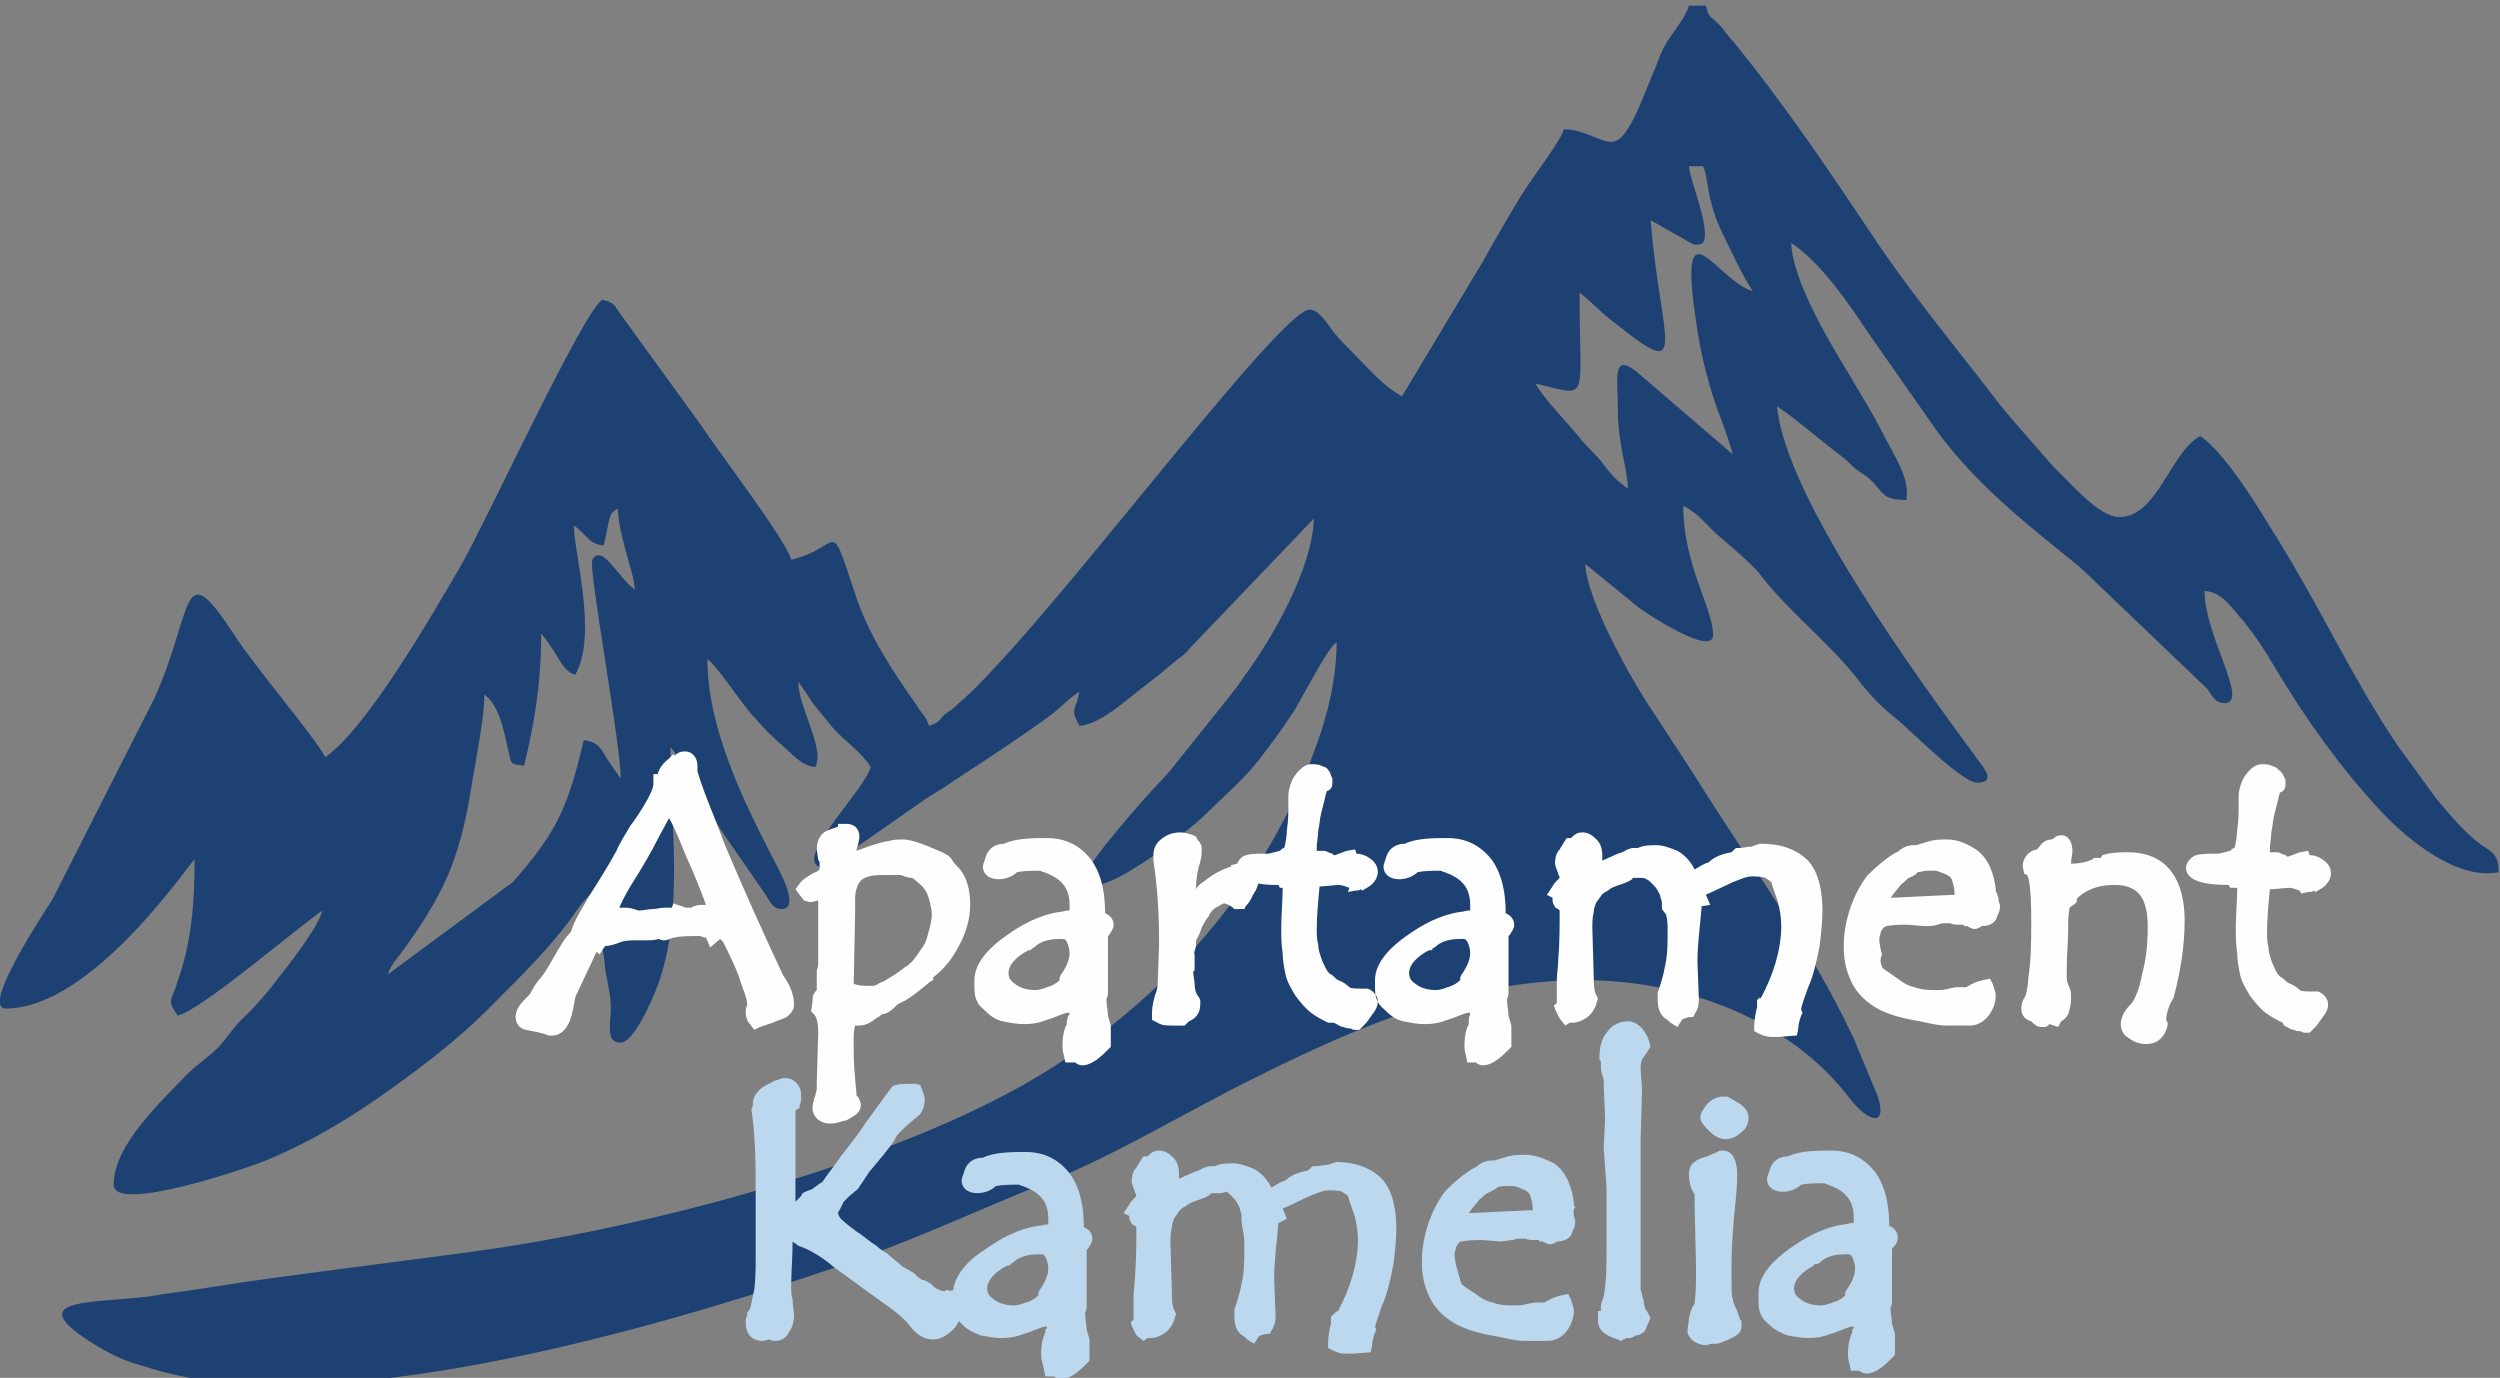 <?xml version="1.0" encoding="utf-8"?>
<!-- Generator: Adobe Illustrator 26.0.1, SVG Export Plug-In . SVG Version: 6.00 Build 0)  -->
<svg version="1.1" id="Layer_1" xmlns:xodm="http://www.corel.com/coreldraw/odm/2003"
	 xmlns="http://www.w3.org/2000/svg" xmlns:xlink="http://www.w3.org/1999/xlink" x="0px" y="0px" viewBox="0 0 176 97"
	 style="enable-background:new 0 0 176 97;" xml:space="preserve">
<rect x="0" y="0" width="176" height="97" fill="#808080" stroke="none"/>
<style type="text/css">
	.st0{fill-rule:evenodd;clip-rule:evenodd;fill:#1D4173;}
	.st1{fill-rule:evenodd;clip-rule:evenodd;fill:#FEFEFE;}
	.st2{fill-rule:evenodd;clip-rule:evenodd;fill:#BCD8EE;}
</style>
<g id="Layer_x0020_1">
	<g id="_2287300684048">
		<path class="st0" d="M110.1,9.1c-0.2,0.8-2.3,3.5-2.9,4.5c-1,1.6-1.9,3.2-2.8,4.8l-5.7,9.5c-1.3-0.7-2.2-1.8-3.3-2.9
			c-0.7-0.7-0.9-0.9-1.5-1.6c-0.4-0.5-1-1.6-1.7-1.6c-2.2,0-19,22.9-24.8,27.8c-0.4,0.4-0.5,0.4-0.9,0.7c-0.6,0.6-0.3,0.5-1.1,0.8
			c-0.2-0.7-0.5-0.8-0.9-1.5c-1.7-2.4-3.4-5-4.3-7.8c-1.9-5.7-0.9-3.2-4.5-2.4c-0.3-1.3-5.2-7.7-6.3-9.4l-5.8-8
			c-0.4-0.6-0.4-0.7-1.2-0.9c-1.4,0.9-8.2,15.7-10,18.8c-2.1,3.6-6.6,11.4-9.5,13.4c-0.8-1.5-5-6.4-6.4-8.6
			c-3.8-5.8-2.8-1.9-5.6,4.4L3.7,63.3C3.2,64.1-1.4,71,0.4,71c6.1,0,12.9-10.2,13.3-10.5c0,3-0.2,5.8-1.2,8.6
			c-0.4,1.4-0.8,1.2,0,2.4c1.7-0.4,8.3-6.1,10.2-7.4c-0.3,1.2-2.5,4-3.3,5c-0.6,0.8-1.3,1.6-2,2.3c-0.9,0.8-1.2,1.4-2,2.3
			c-0.8,0.8-1.5,1.2-2.3,2C11.4,77.5,8,80.6,8,83.4c0,2.1,9.8-1.3,10.7-1.7c3.2-1.3,6.3-3.2,8.9-5.1c2.8-2,5.2-3.9,7.5-6.3
			c1.8-1.8,3.5-3.5,5-5.5c0.5-0.7,1-1.5,1.6-1.9c0,1.8,0.8,3.4,0.9,5.3C42.8,69.4,43,70,43,71c0,1.1-0.4,2.4,0.7,2.4
			c1,0,2.5-3.6,2.8-4.6c1.6-5,0.7-11,0.7-16.2c0.9,1,2.7,4.6,3.6,5.9l2.9,4.2c0.4,0.5,0.6,1.3,1.3,1.3c1.5,0-0.4-3.2-0.7-3.8
			c-2-3.9-4.5-9-4.5-13.8c0.9,0.7,2.4,3.2,3.4,4.2c0.5,0.6,1.3,1.4,1.9,1.9c0.7,0.6,1.3,1.4,2.3,1.5c0.7-1.3-1.2-4.2-1.2-6l0.5,0.7
			c0.2,0.3,0.3,0.5,0.6,0.9c0.5,0.6,0.8,1,1.3,1.6c0.9,1,2,1.7,2.7,2.8c-0.5,1.8-6.1,7.1-3.1,7.1l6.6-4.6c0.8-0.6,1.5-0.9,2.3-1.5
			c2.3-1.5,4.6-3,6.8-4.6c0.7-0.5,1.4-1.3,2.1-1.7c-0.3,1.5-0.7,1.1,0,2.4c1.5-0.1,3.5-2,4.7-2.9c0.8-0.6,1.4-1.1,2.1-1.7
			c0.5-0.4,0.6-0.4,1-0.9l8.7-9.1c-0.1,3.5-2.9,8.4-4.9,11.1c-0.4,0.6-0.7,1-1.1,1.5l-3.6,4.5c-0.5,0.6-0.6,0.8-1.2,1.4
			c-0.8,0.8-5.4,6-5.3,6.7c0.2,2.5,7.5-3.4,8.4-4.3c1.5-1.5,2.9-2.6,4.2-4.4c0.7-0.9,1.2-1.6,1.8-2.5c0.8-1.1,2.5-4.7,3.3-5.3
			c0,2.5-0.6,5-1.4,7.2c-3.5,9.9-10.6,17.9-19.5,23.3c-10.1,6.1-27.2,10.6-39.1,12.3c-5.1,0.7-10,1.3-15.1,2
			c-2.3,0.3-5.1,0.8-7.5,1.1C7.6,91.9,0.6,91,6.9,94.8c1,0.6,2.1,1.1,3.3,1.4c12.5,4.2,35.9-2.7,47.8-6.7c6-2,10.3-4.1,15.8-6.3
			c4.8-1.9,10-5.1,14.7-7.4c7-3.5,14.7-6.8,22.9-6.8c7.3,0,14.6,2.8,18.8,8.3c1.3,1.7,2.7,2.1,2-0.1l-1.7-4.1
			c-3.1-6.6-7.4-12.4-11.2-18.5l-3-4.6c-1.3-1.9-4.6-7.7-4.7-10.3l3.8,3.1c0.4,0.3,5.2,3.5,5.2,1.9c0-1.9-2.1-4.9-2.1-9.1
			c1.3,0.7,1.6,1.4,2.7,2.3c0.9,0.8,1.8,1.5,2.6,2.4c2.1,2.8,5.1,5,7.2,7.8c0.8,1,1.6,1.8,2.5,2.5c1,0.8,4.6,4.5,5.7,4.5
			c1.3,0,0.5-1,0.2-1.4c-4.2-5.7-13.7-18.6-14.3-25.1c1.5,1,2.9,2.3,4.4,3.4c0.5,0.4,0.6,0.5,1,0.9c0.5,0.4,0.6,0.4,1.1,0.8
			c1,0.9,0.8,1.5,2.6,1.5c0.3-1.5-0.9-3.2-1.6-4.6c-0.8-1.6-1.6-2.8-2.4-4.2c-1.2-2-4-6.5-4.1-9.3c2.1,1.4,4,4.2,5.4,6.3l4.9,7
			c2.8,3.8,6.4,6.6,10,9.5l9,8.6c0.3,0.4,0.5,1,1.2,1c1.8,0-1.4-4.7-1.4-7.9c1.3,0.1,1.9,1.2,2.8,2.2c0.8,1,1.4,1.9,2.1,3.1
			c2.2,3.7,4.7,7.2,7.6,10.3c1.8,1.9,5.3,4.8,8.2,4.2c0-1.2-0.4-1.4-1.2-1.9c-1.2-0.9-2.2-2.1-3.2-3.3l-2.7-3.7
			c-3.1-4.6-5.4-9.6-8.3-14.3c-1.3-2.1-3.7-6.2-5.6-7.5c-2.1,1.1-3,5.7-5.7,5.7c-1.5,0-3.6-2.6-4.6-3.5l-2.8-3.2
			c-0.4-0.5-0.6-0.7-1-1.2c-2.9-3.8-6-7.5-8.7-11.5c-3.2-4.8-6.5-9.7-10.1-14.1c-0.4-0.4-0.6-0.8-1-1.2c-0.6-0.6-0.7-0.4-0.9-1.3
			h-1.2c-0.3,1-1.3,2-1.8,3c-0.3,0.6-0.4,1-0.7,1.7c-0.5,1.1-1.6,4.4-2.6,4.8C113,10.3,111.7,9.1,110.1,9.1L110.1,9.1z M40.4,37
			c0.9,0.6,1,1.3,2.1,1.4c0.5-2.1,0.3-2.2,1-2.6c0,0.9,0.3,2,0.5,2.8c0.2,0.8,0.6,1.9,0.7,2.9c-1.1-0.7-2.3-3.3-3-2.1
			c-0.3,0.6,2,12.9,2,15.4l-0.5-0.7c-0.9-1.2-0.8-1.8-2.1-2c-1.1,4.6-1.8,6.4-5,10l-8.8,6.5c0.2-0.7,0.9-1.4,1.3-2
			c3-4.2,3.9-6.7,4.7-11.9c0.3-1.7,0.8-4.3,0.8-5.8c1.1,0.8,1.4,2.7,1.7,4c0.2,0.9,0.1,0.9,1.1,1c0.7-2.9,1.2-5.7,1.2-9.3
			c1.4,1.7,1.4,2.6,2.4,2.9C42.1,44.7,40.4,38.9,40.4,37z M122,32l-6.4-5.5c-2.2-2-1.7,0.1-1.7,2.4c0,2.4,0.7,4.2,0.7,5.5
			c-0.7-0.5-1.2-1-1.7-1.7c-0.6-0.8-1.1-1.1-1.7-1.9c-0.9-1.1-2.5-2.7-3.1-3.8c3.9,0.9,3.1,1.5,3.1-6.4c0.8,0.6,1.7,1.6,2.7,2.3
			c5.1,4.1,3,1.1,2.3-7.4l3,1.7c0.7,0.1,0.9-0.1,0.8-1.1c-0.1-1.3-1-3.4-1.1-4.4h1c0.4,0.8,0.2,2.4,1.4,4.8c0.7,1.4,1.3,2.8,2.1,4
			c-2.5-0.7-5.3-6.6-4,2.1c0.3,2.3,1,5,1.8,7C121.5,30.4,121.8,31.3,122,32L122,32z"/>
		<path class="st1" d="M87.1,60.8c0.1-0.2,0.2-0.4,0.4-0.5c0.3-0.2,1-0.2,1.4-0.2h0.4l0.4-0.1c0.1,0,0.3-0.1,0.4-0.1
			c0.1-0.1,0.2-0.2,0.3-0.2c0.1-0.2,0.2-1,0.2-1.3c0.1-0.6,0.1-1.2,0.1-1.7V56c0-0.3,0.1-0.6,0.2-0.9c0.1-0.3,0.3-0.6,0.6-0.9
			c0.2-0.2,0.5-0.4,0.8-0.4c0.2,0,0.5,0,0.7,0.1c0.2,0.1,0.4,0.1,0.5,0.3c0.1,0.1,0.2,0.3,0.2,0.4c0,0,0,0,0,0l0.1,0.2v0.3
			c0,0.3-0.1,0.5-0.4,0.6c0,0.1-0.1,0.3-0.1,0.4c-0.1,0.4-0.2,0.8-0.3,1.2c-0.1,0.4-0.1,0.8-0.2,1.2c0,0.4-0.1,0.8-0.1,1.1
			c0,0.1,0,0.2,0,0.3c0.1,0,0.3,0,0.4,0s0.3,0,0.4,0.1l0.3,0.1l0.1,0.1c0,0,0.1,0,0.1,0c0.3-0.1,0.5-0.2,0.8-0.3l0.6-0.1l0.1,0.3
			c0.3,0,0.6,0.1,0.9,0.3c0.3,0.2,0.6,0.5,0.6,1c0,0.4-0.3,0.8-0.6,1l-0.5,0.3l-0.1-0.1c-0.1,0.1-0.3,0.1-0.4,0.1l-0.5,0.1L95,62.5
			l0,0c-0.3-0.1-0.5-0.2-0.8-0.2l-1.1,0.1h0c-0.1,0-0.1,0-0.2,0c-0.1,1-0.2,2.1-0.2,3c0,0.4,0,0.7,0.1,1.1c0,0.3,0.1,0.6,0.2,0.9
			c0.1,0.3,0.2,0.5,0.3,0.7c0.1,0.2,0.2,0.4,0.4,0.5c0.2,0.1,0.3,0.3,0.5,0.4c0.3,0.1,0.6,0.3,0.8,0.5c0.1,0.1,0.6,0.1,0.8,0.1h0.5
			l0.2,0.1c0.3,0.2,0.5,0.5,0.5,0.8c0,0.3-0.1,0.5-0.3,0.8c-0.1,0.1-0.2,0.3-0.3,0.4c-0.1,0.2-0.3,0.4-0.5,0.6l-0.2,0.2h-0.3
			c-0.1,0-0.2,0-0.3-0.1c-0.2,0-0.3,0-0.5-0.1c0,0,0,0,0,0c-0.2,0-0.3-0.1-0.5-0.2l0,0l0,0c0,0,0,0,0,0l-0.2-0.1L93.5,72
			c0,0,0,0,0,0c-0.4-0.2-0.8-0.4-1.2-0.7c-0.4-0.3-0.8-0.8-1.1-1.2c-0.3-0.5-0.6-1-0.7-1.5c-0.1-0.5-0.2-1-0.2-1.5
			c-0.1-0.6-0.1-1.2-0.1-1.8c0-0.9,0.1-1.9,0.1-2.8h-0.2l-0.1-0.2c-0.4,0-0.9,0-1.4-0.1c-0.1,0.2-0.1,0.3-0.2,0.5
			c-0.1,0.1-0.1,0.2-0.2,0.3c-0.1,0.3-0.3,0.6-0.5,0.8L87.6,64h-0.7l-0.1-0.1c-0.1-0.1-0.5-0.3-0.6-0.3c-0.1,0-0.3,0.1-0.4,0.2
			c-0.3,0.1-0.6,0.4-0.7,0.7c-0.2,0.2-0.4,0.6-0.5,0.8c-0.1,0.3-0.2,0.6-0.4,0.9v0.3l0,0.1c0,0.1-0.2,0.5-0.1,0.6c0,0.2,0,0.3,0,0.5
			c0,0.1,0,0.3,0,0.4l0,0.2l-0.1,0.1c0,0.3,0.1,0.6,0.1,0.9c0,0.3,0.1,0.7,0.3,0.9l0.1,0.2v0.3c0,0.6-0.3,1-0.8,1.2l-0.3,0.3l-0.2,0
			c-0.2,0-0.5,0-0.7,0c-0.3,0-0.7,0-1-0.2l-0.4-0.2v-0.5c0-0.4,0.1-0.8,0.2-1.2c0.1-0.2,0.2-0.6,0.2-0.8l0.1-2.9
			c0-1.9-0.1-3.9-0.4-5.8c0-0.1,0-0.3,0-0.4c0-0.6,0.3-1,0.8-1.3c0.3-0.2,0.7-0.3,1.1-0.3c0.3,0,0.6,0.1,0.9,0.2l0.2,0.1l0.1,0.2
			c0,0,0,0.1,0.1,0.1c0.1,0.2,0.2,0.3,0.2,0.5V60c0,0.3-0.1,0.7-0.2,1c-0.1,0.4-0.2,1-0.2,1.4l0,0.2c0.1-0.2,0.3-0.4,0.5-0.5
			c0.6-0.5,1.3-0.9,2-1.1C86.5,60.9,86.8,60.9,87.1,60.8L87.1,60.8z M55.1,68.6c0.4,0.6,0.8,1.3,0.8,2.1c0,0.3-0.1,0.5-0.3,0.7
			c-0.2,0.3-0.8,0.4-1.2,0.6c-0.3,0.1-0.6,0.2-0.9,0.3l-0.4,0.2l-0.3-0.4c-0.2-0.2-0.3-0.5-0.3-0.8c0-0.2,0-0.4,0.1-0.5l0,0l0-0.1
			c0-0.4-0.3-1.1-0.4-1.4c-0.3-1-0.8-2-1.3-3c-0.1-0.1-0.1-0.1-0.2-0.2L50,66.7L49.7,66c0,0-0.1,0-0.1,0l0,0l-0.3-0.1H49
			c-0.4,0-1.1,0-1.5,0.1c-0.2,0-0.5,0.2-0.7,0.2c-0.2,0-0.3,0-0.4-0.1c-0.3,0.1-0.7,0.1-1,0.1c-0.2,0-0.4,0-0.6,0
			c-0.4,0-0.9,0-1.3,0.2c-0.3,0.1-0.6,0.2-0.9,0.2c0,0,0,0,0,0l-0.4,0.6L42,67c-0.5,1.1-1,2.1-1.5,3.2c-0.1,0.6-0.2,1.2-0.4,1.7
			c-0.2,0.5-0.6,1-1.2,1h-0.2l-0.1,0c-0.4-0.2-1.1-0.3-1.6-0.4c-0.4-0.1-0.7-0.4-0.7-0.9c0-0.5,0.3-0.9,0.7-1.3
			c0.1-0.1,0.2-0.2,0.3-0.3l0,0l0,0c0.2-0.4,0.5-0.9,0.8-1.2c0.4-0.5,0.7-1.1,1-1.6c0.3-0.5,0.6-1.1,1.1-1.6
			c0.2-0.8,0.9-1.8,1.2-2.4c0.7-1.1,1.4-2.2,2-3.3c0.2-0.5,0.7-1.3,1-1.8c0.4-0.5,1.6-2.3,1.6-2.9v-0.7h0.3c0.1-0.4,0.4-0.8,0.8-1.1
			l0.3-0.3l0.1,0.1c0.2-0.2,0.4-0.3,0.7-0.3c0.6,0,0.9,0.5,0.9,1c0,0.1,0,0.2,0,0.4c0.5,1.7,1.3,3.4,1.9,5.1
			C52.3,62.5,53.7,65.6,55.1,68.6z M48.9,63.8c0.2-0.1,0.4-0.1,0.7-0.1c0,0,0.1,0,0.1,0c-0.4-1.1-0.8-2.1-1.3-3.2
			c-0.2-0.4-0.8-2.1-1.3-2.9c-0.2,0.4-0.5,0.9-0.6,1.1c-0.6,1.2-1.3,2.4-2,3.5c-0.2,0.3-0.7,1.2-0.9,1.7c0,0,0.1,0,0.1,0l0.2,0h0
			c0.2,0,0.5,0,0.7,0.1c0.1,0,0.3,0.1,0.4,0.1c0.3,0,0.6-0.1,0.9-0.1c0.3,0,0.6-0.1,0.9-0.1c0.2,0,0.3,0,0.5,0l0.1-0.3l0.6,0.2
			c0.1,0,0.2,0.1,0.3,0.1l0.4,0h0C48.8,63.8,48.8,63.8,48.9,63.8z M60.3,59.9c0.8-0.3,1.6-0.6,2.3-0.7c0.3-0.1,0.7-0.1,1-0.1
			c0.5,0,1.3,0.3,1.8,0.5c0.4,0.2,1.4,0.5,1.6,0.9l0,0l0,0c0.1,0.2,0.3,0.4,0.4,0.5c0.7,0.7,0.9,1.7,0.9,2.7c0,1-0.3,2-0.8,2.9
			c-0.4,0.8-1,1.6-1.8,2.2c0,0,0,0,0,0L65.7,69l-0.2,0.1c-0.5,0.4-1.4,1.2-2.1,1.5l-0.2,0.1c-0.3,0.3-0.7,0.7-1.1,0.7
			c-0.2,0.2-0.5,0.3-0.7,0.5c-0.3,0.2-0.6,0.3-1,0.3c-0.1,0-0.2,0-0.2,0c0,0,0,0,0,0c-0.1,0.3-0.1,0.7-0.1,1.1c0,0.9,0,1.7,0.1,2.6
			c0,0.3,0.1,0.9,0.1,1.2c0,0,0,0.1,0.1,0.1c0.1,0.2,0.2,0.4,0.2,0.6c0,0.3-0.2,0.6-0.4,0.7c-0.1,0.1-0.2,0.1-0.3,0.2
			c-0.2,0.1-0.3,0.2-0.5,0.2c0,0,0,0,0,0c-0.3,0.1-0.6,0.2-1,0.2c-0.3,0-0.5-0.1-0.7-0.2c-0.3-0.2-0.5-0.5-0.5-0.9
			c0-0.3,0.1-0.6,0.2-0.9c0-0.1,0.1-0.3,0.1-0.4l0-0.5l0.1-3.4c0-0.3,0-0.7-0.1-1c0-0.1-0.1-0.3-0.2-0.4l-0.2-0.2l0.1-0.7l0,0v-0.1
			c0-0.3,0.1-0.5,0.3-0.7c0,0,0-0.2,0-0.2l0-0.7v-0.4l0-0.1c0.1-0.2,0.1-0.4,0.1-0.6v-1.6c0-0.2,0-0.5,0-0.7c0-0.2,0-0.4,0-0.7
			c0-0.4,0-0.9,0-1.3c-0.2,0-0.3,0.1-0.5,0.1h-0.1l-0.4-0.1L56,62.6l0.3-0.4c0.2-0.3,0.7-0.6,1.1-0.8c0.1,0,0.2-0.1,0.3-0.2
			c0,0,0,0,0,0c0-0.1,0-0.3,0-0.5v0l0,0c0,0,0,0,0,0l-0.1-0.2l-0.1-0.7v0c0-0.4,0.1-0.8,0.4-1.1c0.2-0.2,0.5-0.3,0.8-0.4
			c0.1,0,0.2-0.1,0.3-0.1L59,58h0.6c0.5,0,0.9,0.3,0.9,0.9V59l-0.1,0.5C60.4,59.5,60.3,59.7,60.3,59.9L60.3,59.9z M60.2,69.3
			c0.3,0.1,0.6,0.1,0.9,0.1c0.1,0,0.3,0,0.4,0c0.2,0,0.5-0.3,0.7-0.3c0.5-0.3,1-0.6,1.5-1c0.2-0.1,0.4-0.3,0.5-0.4
			c0.2-0.2,0.6-0.8,0.8-1.1c0.2-0.3,0.3-0.7,0.4-1.1c0.1-0.3,0.2-0.8,0.2-1.1c0-0.3-0.1-0.8-0.2-1.1c-0.1-0.4-0.3-0.8-0.7-1.1
			c-0.1-0.1-0.3-0.3-0.5-0.4c-0.3,0-0.5-0.1-0.8-0.2h-0.3l-0.8,0c-0.5,0-1.3,0-1.7,0.4c-0.3,0.3-0.4,0.9-0.4,1.2l0,1.1l-0.1,5
			C60.2,69.2,60.2,69.3,60.2,69.3L60.2,69.3z M75.3,71.4c0,0,0-0.1,0-0.1l-0.2,0c-0.4,0.1-1,0.4-1.4,0.5c-0.5,0.2-1,0.3-1.6,0.3
			c-0.5,0-1-0.1-1.5-0.2c-0.5-0.1-0.9-0.4-1.2-0.7c-0.2-0.2-0.5-0.4-0.6-0.7c-0.2-0.3-0.2-0.8-0.2-1.1v0l0-0.3v-0.1
			c0-1.3,1.2-2.4,2.2-3.1c1.1-0.8,2.4-1.5,3.8-1.7c0.2,0,0.4-0.1,0.6-0.1c0,0,0.1,0,0.1,0c0-0.1,0-0.3,0-0.4c0-1.3-0.7-1.9-1.8-2.3
			c-0.1,0-0.2-0.1-0.3-0.1c-0.5,0-1.1,0-1.6,0.1c-0.3,0.3-0.8,0.5-1.3,0.5c-0.6,0-1.1-0.3-1.1-0.9c0-0.2,0.2-0.6,0.2-0.7
			c0.2-0.6,0.7-0.9,1.3-0.9c0.8-0.4,2.1-0.4,3-0.4c1.3,0,2.3,0.5,3.1,1.5c0.8,1.1,1,2.5,1,3.8c0.3,0.1,0.6,0.4,0.6,0.8v0
			c0,0.3-0.2,0.5-0.3,0.7c0,0-0.1,0.1-0.1,0.1l0,0l0,0c0,0.1,0,0.4,0,0.5c0,0.6,0,1.1,0,1.7l0,1.7c0,0.2,0,0.3-0.1,0.5
			c0,0.1,0,0.2,0,0.2c0,0.3,0.1,0.7,0.1,1l0.2,0.7l0,0.7l0,0.8l-0.2,0.2c-0.4,0.4-1.1,1.1-1.8,1.1c-0.2,0-0.4-0.1-0.5-0.2
			c0,0,0,0,0,0l-0.1,0H75l-0.1-0.5c-0.1-0.3-0.1-0.5-0.1-0.8c0-0.5,0.1-1,0.3-1.4l0-0.1l0-0.1C75.2,71.5,75.2,71.5,75.3,71.4
			L75.3,71.4z M72.4,66.9c-0.6,0.3-1.4,0.9-1.4,1.6c0,0.4,0.2,0.6,0.5,0.8c0.4,0.3,0.9,0.4,1.4,0.4c0.2,0,0.6-0.1,0.8-0.2
			c0.4-0.1,0.7-0.3,0.9-0.5v-0.2l0.1-0.2c0.3-0.4,0.6-1,0.6-1.5c0-0.3-0.1-0.6-0.2-0.8c-0.1-0.2-0.2-0.2-0.4-0.2
			c-0.7,0-1.4,0.1-1.9,0.6l-0.2,0.1C72.7,66.9,72.4,66.9,72.4,66.9z M103.5,71.4c0,0,0-0.1,0-0.1l-0.2,0c-0.4,0.1-1,0.4-1.4,0.5
			c-0.5,0.2-1,0.3-1.6,0.3c-0.5,0-1-0.1-1.5-0.2c-0.5-0.1-0.9-0.4-1.2-0.7c-0.2-0.2-0.5-0.4-0.6-0.7c-0.2-0.3-0.2-0.8-0.2-1.1v0
			l0-0.3v-0.1c0-1.3,1.2-2.4,2.2-3.1c1.1-0.8,2.4-1.5,3.8-1.7c0.2,0,0.4-0.1,0.6-0.1c0,0,0.1,0,0.1,0c0-0.1,0-0.3,0-0.4
			c0-1.3-0.7-1.9-1.8-2.3c-0.1,0-0.2-0.1-0.3-0.1c-0.5,0-1.1,0-1.6,0.1c-0.3,0.3-0.8,0.5-1.3,0.5c-0.6,0-1.1-0.3-1.1-0.9
			c0-0.2,0.2-0.6,0.2-0.7c0.2-0.6,0.7-0.9,1.3-0.9c0.8-0.4,2.1-0.4,3-0.4c1.3,0,2.3,0.5,3.1,1.5c0.8,1.1,1,2.5,1,3.8
			c0.3,0.1,0.6,0.4,0.6,0.8v0c0,0.3-0.2,0.5-0.3,0.7c0,0-0.1,0.1-0.1,0.1l0,0l0,0c0,0.1,0,0.4,0,0.5c0,0.6,0,1.1,0,1.7l0,1.7
			c0,0.2,0,0.3-0.1,0.5c0,0.1,0,0.2,0,0.2c0,0.3,0.1,0.7,0.1,1l0.2,0.7l0,0.7l0,0.8l-0.2,0.2c-0.4,0.4-1.1,1.1-1.8,1.1
			c-0.2,0-0.4-0.1-0.5-0.2c0,0,0,0,0,0l-0.1,0h-0.5l-0.1-0.5c-0.1-0.3-0.1-0.5-0.1-0.8c0-0.5,0.1-1,0.3-1.4l0-0.1l0-0.1
			C103.4,71.5,103.5,71.5,103.5,71.4L103.5,71.4z M100.6,66.9c-0.6,0.3-1.4,0.9-1.4,1.6c0,0.4,0.2,0.6,0.5,0.8
			c0.4,0.3,0.9,0.4,1.4,0.4c0.2,0,0.6-0.1,0.8-0.2c0.4-0.1,0.7-0.3,0.9-0.5v-0.2l0.1-0.2c0.3-0.4,0.6-1,0.6-1.5
			c0-0.3-0.1-0.6-0.2-0.8c-0.1-0.2-0.2-0.2-0.4-0.2c-0.7,0-1.4,0.1-1.9,0.6l-0.2,0.1C101,66.9,100.6,66.9,100.6,66.9z M124,70.2
			c0.8-1.5,1.4-3.3,1.4-5c0-0.6-0.1-1.3-0.3-1.9c-0.1-0.3-0.3-0.8-0.4-1.2c-0.1-0.1-0.3-0.2-0.4-0.3c-0.3-0.1-0.7-0.1-1-0.1
			c-0.4,0-1,0.3-1.3,0.4l-1.7,0.8c-0.1,0-0.2,0.1-0.2,0.1l0.3,0.7l-0.6,0.1c-0.1,1.3-0.3,2.6-0.3,3.9l0.1,2.7c0,0.4-0.1,0.7-0.3,1
			l-0.1,0.2l-0.2,0c-0.1,0-0.5,0.1-0.6,0.2l-0.3,0.5l-0.5-0.3c0,0-0.1-0.1-0.1-0.1h0l-0.1-0.1c-0.6-0.3-0.7-0.9-0.7-1.5v-0.3l0-0.1
			c0.2-0.6,0.4-1.2,0.5-1.8c0.2-0.8,0.2-1.7,0.2-2.5c0-0.4,0-0.8-0.1-1.2L117,64v-0.3c0-0.2,0-0.3-0.1-0.5c0-0.2-0.1-0.3-0.2-0.5
			c-0.1-0.2-0.2-0.3-0.4-0.5c-0.1-0.1-0.3-0.3-0.4-0.3c-0.1-0.1-0.3-0.1-0.4-0.1c-0.1,0-0.2,0-0.4,0c-0.1,0-0.2,0-0.2,0.1
			c-0.3,0.2-0.6,0.3-0.9,0.4c-0.3,0.1-0.6,0.2-0.8,0.4c-0.2,0.1-0.4,0.2-0.5,0.4c-0.1,0.1-0.2,0.3-0.3,0.4c-0.1,0.2-0.2,0.5-0.2,0.7
			c-0.1,0.4-0.1,0.8-0.1,1.1l0.1,3.5c0,0.3,0,1,0.2,1.3l0.1,0.2l-0.1,0.3c-0.1,0.4-0.4,0.9-0.8,1.1c-0.3,0.2-0.6,0.3-0.9,0.3h0
			c-0.1,0-0.2,0-0.2,0l-0.3,0.2l-0.4-0.5c-0.1-0.2-0.2-0.4-0.3-0.6l-0.1-0.3l0.2-0.2c0,0,0-0.2,0-0.2c0-0.2,0-0.3,0-0.5
			c0-0.2,0-0.4,0-0.7v-0.2c0-0.4,0.1-1,0.1-1.4c0.1-1.2,0.1-2.4,0.1-3.5c0,0-0.1-0.1-0.1-0.1l-0.2-0.1l-0.1-0.2
			c-0.1-0.1-0.1-0.3-0.1-0.5l-0.4-0.2l0.4-0.6c0.1-0.2,0.2-0.3,0.4-0.5c0,0,0.1-0.1,0.1-0.1c0-0.1-0.1-0.2-0.1-0.3
			c-0.1-0.3-0.3-0.6-0.2-1c0,0,0,0,0,0c0-0.2,0.1-0.5,0.3-0.7c0.1-0.2,0.2-0.3,0.3-0.5l0.2-0.3h0.3c0.2-0.2,0.4-0.4,0.8-0.4
			c0.4,0,0.7,0.2,1,0.5c0.3,0.3,0.4,0.7,0.4,1.1c0,0.1,0,0.2,0,0.4c0.1-0.1,0.3-0.1,0.4-0.2c0.3-0.1,0.6-0.3,1-0.4
			c0.2-0.1,0.5-0.3,0.8-0.3h0l0.3,0c0.4-0.2,0.9-0.2,1.3-0.2c0.5,0,1,0.2,1.5,0.4c0.5,0.3,0.9,0.7,1.2,1.3c0.1,0,0.1-0.1,0.2-0.1
			c0.3-0.2,0.5-0.3,0.8-0.4c0.4-0.4,1-0.6,1.6-0.7l0.3-0.3l0.2,0c0.3,0,0.6-0.1,0.9-0.1l0.6-0.2h0.1c1.2,0,2.4,0.3,3.3,1.2
			c0.8,0.9,1,2.3,1,3.5c0,0.8-0.1,1.7-0.2,2.5c-0.2,1-0.4,2-0.8,2.9c-0.1,0.3-0.5,1.3-0.5,1.6l0.1,0.2l-0.1,0.2
			c-0.1,0.3-0.2,0.6-0.2,0.9l-0.1,0.5l-1.3,0.1l-0.3,0l-0.2,0h0c-0.3,0-0.6-0.1-0.8-0.2l-0.4-0.2l0-0.4c0-0.4,0.1-0.9,0.2-1.3
			c0,0,0-0.1,0-0.1v-0.4l0.2-0.2C123.8,70.4,123.9,70.3,124,70.2L124,70.2z M132.6,68.2c0.3,0.2,0.7,0.5,1,0.7
			c0.4,0.3,0.7,0.5,1.2,0.6c0.5,0.2,1,0.2,1.5,0.2c0.3,0,0.6,0,0.9-0.1l0.5-0.1h0.7c0.1,0,0.1-0.1,0.2-0.1c0.3-0.2,0.6-0.3,1-0.4
			l0.5-0.1l0.2,0.4c0.1,0.3,0.2,0.6,0.2,0.8c0,0.5-0.2,1-0.5,1.4c-0.3,0.4-0.8,0.7-1.3,0.7h-0.1l-0.2,0l-0.7,0h-0.7
			c-0.7,0-1.7-0.3-2.4-0.4c-1-0.2-2.1-0.5-2.9-1.1c-0.7-0.5-1.2-1.1-1.5-1.9c-0.3-0.7-0.4-1.4-0.4-2.2c0-1,0.2-1.9,0.5-2.8
			c0.3-0.8,0.7-1.6,1.2-2.2c0.6-0.6,1.3-1.2,2-1.6l0,0l0,0c0.1,0,0.2-0.1,0.3-0.2c0.3-0.2,0.6-0.3,0.9-0.3h0l0.2,0
			c0.3-0.1,0.7-0.2,1-0.3c0.4-0.1,0.8-0.1,1.2-0.1c0.7,0,1.4,0.3,2,0.7c0.9,0.6,1.3,1.8,1.4,2.8c0,0.1,0,0.2,0.1,0.3
			c0,0.1,0.1,0.3,0.1,0.4c0,0,0,0.1,0,0.1c0,0.1,0.1,0.2,0.1,0.4c0,0.3-0.1,0.5-0.2,0.7c-0.1,0.5-0.6,0.7-1.1,0.7
			c-0.1,0.1-0.3,0.2-0.5,0.2c-0.2,0-0.3-0.1-0.5-0.2c0,0,0,0,0,0l-0.2,0l-0.1-0.1c-0.1,0-0.2,0-0.3,0c-0.2,0-0.4,0-0.6-0.1
			c-0.1,0-0.3,0-0.4,0c-0.1,0-0.3,0-0.5,0.1c-0.3,0.1-0.6,0.1-0.9,0.1l-1.2-0.1c-0.5,0-1,0-1.5,0.1c-0.1,0-0.1,0.1-0.2,0.1
			c-0.1,0.1-0.1,0.2-0.2,0.3c0,0.2-0.1,0.3-0.1,0.5c0,0.3,0.1,0.8,0.2,1.1C132.3,67.5,132.4,68,132.6,68.2L132.6,68.2z M134.4,61.8
			c-0.2,0.1-0.3,0.3-0.5,0.4c-0.2,0.2-0.3,0.4-0.5,0.6c-0.1,0.1-0.2,0.3-0.3,0.4h0.1l4.2-0.2c0,0,0.1,0,0.2,0c0,0,0,0,0-0.1
			c0-0.4-0.1-0.7-0.2-1c-0.1-0.3-0.8-0.5-1.1-0.6c-0.1,0-0.3,0-0.4,0c-0.1,0-0.2,0-0.3,0c-0.2,0-0.4,0.1-0.6,0.1
			C134.9,61.6,134.6,61.7,134.4,61.8L134.4,61.8z M152.5,71.8l0.1,0.2l0,0.2c-0.2,0.8-0.7,1.3-1.5,1.3c-0.4,0-0.8-0.1-1.2-0.4
			c-0.4-0.2-0.6-0.6-0.6-1c0-0.5,0.3-1,0.7-1.4c0.4-0.4,0.7-1.5,0.8-2.1c0.3-1.1,0.4-2.2,0.4-3.3c0-1.7-0.4-3-2.3-3
			c-0.7,0-1.3,0.1-1.9,0.4c-0.2,0.1-0.7,0.4-0.8,0.6l0,0.2l-0.1,0.1c-0.1,0.1-0.3,0.2-0.4,0.3c-0.1,0.5-0.1,1.1-0.1,1.5
			c0,0.9-0.1,1.8-0.1,2.7v0.6c0,0.2,0,0.4,0.1,0.6c0.1,0.2,0.2,0.5,0.2,0.7l0,0l0,0.4c0,0.3-0.1,0.7-0.2,1c-0.1,0.2-0.3,0.4-0.5,0.5
			l-0.2,0.4l-0.6-0.2c0,0-0.1,0-0.1,0.1l-0.2,0.1h-0.3c-0.3,0-0.5-0.2-0.7-0.4c-0.4-0.1-0.7-0.4-0.7-0.9c0-0.3,0.1-0.6,0.3-0.9
			c0.1-0.3,0.2-1,0.2-1.3c0.2-1.3,0.2-2.7,0.2-4c0-0.5,0-2.8-0.3-3.2l-0.2-0.1l-0.1-0.5v0c0-0.6,0.4-1.1,1-1.2c0,0,0,0,0.1-0.1
			c0.2-0.3,0.5-0.6,0.9-0.6c0,0,0.1,0,0.2-0.1c0.1-0.1,0.3-0.2,0.5-0.2c0.6,0,0.8,0.6,0.8,1.1c0,0.3-0.1,0.6-0.1,0.9
			c0,0,0.1,0,0.1,0h0c0.4,0,1-0.1,1.4-0.3l0.1-0.1l0.2,0c0.1,0,0.1,0,0.2,0c0,0,0.1,0,0.1,0l0.1-0.2l0.4-0.1c0.5-0.1,1-0.1,1.4-0.1
			c2.9,0,4,2.1,4,4.8c0,1.8-0.3,3.7-0.8,5.5C152.7,70.7,152.5,71.4,152.5,71.8L152.5,71.8z M160.8,54.7l0.1,0.2v0.3
			c0,0.3-0.1,0.5-0.4,0.6c0,0.1-0.1,0.3-0.1,0.4c-0.1,0.4-0.2,0.8-0.3,1.2c-0.1,0.4-0.1,0.8-0.2,1.2c0,0.4-0.1,0.8-0.1,1.1
			c0,0.1,0,0.2,0,0.3c0.1,0,0.3,0,0.4,0s0.3,0,0.4,0.1l0.3,0.1l0.1,0.1c0,0,0.1,0,0.1,0c0.3-0.1,0.5-0.2,0.8-0.3l0.6-0.1l0.1,0.3
			c0.3,0,0.6,0.1,0.9,0.3c0.3,0.2,0.6,0.5,0.6,1c0,0.4-0.3,0.8-0.6,1l-0.5,0.3l-0.1-0.1c-0.1,0.1-0.3,0.1-0.4,0.1l-0.5,0.1l-0.1-0.2
			l0,0c-0.3-0.1-0.5-0.2-0.8-0.2l-1.1,0.1h0c-0.1,0-0.1,0-0.2,0c-0.1,1-0.2,2.1-0.2,3c0,0.4,0,0.7,0.1,1.1c0,0.3,0.1,0.6,0.2,0.9
			c0.1,0.3,0.2,0.5,0.3,0.7c0.1,0.2,0.2,0.4,0.4,0.5c0.2,0.1,0.3,0.3,0.5,0.4c0.3,0.1,0.6,0.3,0.8,0.5c0.1,0.1,0.6,0.1,0.8,0.1h0.5
			l0.2,0.1c0.3,0.2,0.5,0.5,0.5,0.8c0,0.3-0.1,0.5-0.3,0.8c-0.1,0.1-0.2,0.3-0.3,0.4c-0.1,0.2-0.3,0.4-0.5,0.6l-0.2,0.2h-0.3
			c-0.1,0-0.2,0-0.3-0.1c-0.2,0-0.3,0-0.5-0.1c0,0,0,0,0,0c-0.2,0-0.3-0.1-0.5-0.2l0,0l0,0c0,0,0,0,0,0l-0.2-0.1l-0.1-0.2
			c0,0,0,0,0,0c-0.4-0.2-0.8-0.4-1.2-0.7c-0.4-0.3-0.8-0.8-1.1-1.2c-0.3-0.5-0.6-1-0.7-1.5c-0.1-0.5-0.2-1-0.2-1.5
			c-0.1-0.6-0.1-1.2-0.1-1.8c0-0.9,0.1-1.9,0.1-2.8H157l-0.1-0.2c-1.1,0-3-0.1-3-1.2c0-0.3,0.2-0.6,0.5-0.8c0.3-0.2,1-0.2,1.4-0.2
			h0.4l0.4-0.1c0.1,0,0.3-0.1,0.4-0.1c0.1-0.1,0.2-0.2,0.3-0.2c0.1-0.2,0.2-1,0.2-1.3c0.1-0.6,0.1-1.2,0.1-1.7V56
			c0-0.3,0.1-0.6,0.2-0.9c0.1-0.3,0.3-0.6,0.6-0.9c0.2-0.2,0.5-0.4,0.8-0.4c0.2,0,0.5,0,0.7,0.1c0.2,0.1,0.4,0.1,0.5,0.3
			C160.6,54.3,160.7,54.5,160.8,54.7C160.8,54.7,160.8,54.7,160.8,54.7L160.8,54.7z"/>
		<path class="st2" d="M67.1,90.9c0.1-1.2,1.2-2.3,2.2-2.9c1.1-0.8,2.4-1.5,3.8-1.7c0.2,0,0.4-0.1,0.6-0.1c0,0,0.1,0,0.1,0
			c0-0.1,0-0.3,0-0.4c0-1.3-0.7-1.9-1.8-2.3c-0.1,0-0.2-0.1-0.3-0.1c-0.5,0-1.1,0-1.6,0.1c-0.3,0.3-0.8,0.5-1.3,0.5
			c-0.6,0-1.1-0.3-1.1-0.9c0-0.2,0.2-0.6,0.2-0.7c0.2-0.6,0.7-0.9,1.3-0.9c0.8-0.4,2.1-0.4,3-0.4c1.3,0,2.3,0.5,3.1,1.5
			c0.8,1.1,1,2.5,1,3.8c0.3,0.1,0.6,0.4,0.6,0.8v0c0,0.3-0.2,0.5-0.3,0.7c0,0-0.1,0.1-0.1,0.1l0,0l0,0c0,0.1,0,0.4,0,0.5
			c0,0.6,0,1.1,0,1.7l0,1.7c0,0.2,0,0.3-0.1,0.5c0,0.1,0,0.2,0,0.2c0,0.3,0.1,0.7,0.1,1l0.2,0.7l0,0.7l0,0.8l-0.2,0.2
			c-0.4,0.4-1.1,1.1-1.8,1.1c-0.2,0-0.4-0.1-0.5-0.2c0,0,0,0,0,0l-0.1,0h-0.5L73.4,96c-0.1-0.3-0.1-0.5-0.1-0.8c0-0.5,0.1-1,0.3-1.4
			l0-0.1l0-0.1c0,0,0.1-0.1,0.1-0.1c0,0,0-0.1,0-0.1l-0.2,0c-0.4,0.1-1,0.4-1.4,0.5c-0.5,0.2-1,0.3-1.6,0.3c-0.5,0-1-0.1-1.5-0.2
			c-0.5-0.2-0.9-0.4-1.2-0.7c-0.1-0.1-0.2-0.2-0.3-0.3c-0.1,0.2-0.2,0.4-0.4,0.6c-0.4,0.4-0.9,0.7-1.4,0.7c-0.7,0-1.2-0.4-1.6-0.9
			c-0.4-0.6-1.5-1.4-2.1-1.8c-1.1-0.8-2.2-1.6-3.3-2.4c-0.7-0.6-1.6-1.2-2.5-1.5l0,0l0,0c-0.1-0.1-0.3-0.2-0.4-0.3c0,0,0,0,0,0
			c0,1.1-0.1,2.1-0.1,3.2c0,0.3,0,0.6,0.1,0.9c0,0.4,0.1,0.8,0.1,1.1c0,0.4-0.1,0.8-0.3,1.1c-0.2,0.4-0.5,0.7-1,0.7
			c-0.1,0-0.3,0-0.4-0.1c0,0,0,0,0,0c0,0,0,0,0,0c-0.2,0-0.3,0.1-0.5,0.1c-0.8,0-1.2-0.5-1.2-1.3c0-0.2,0-0.3,0.1-0.5l0-0.2l0.1-0.1
			c0.2-0.2,0.3-1.2,0.4-1.5c0.1-0.8,0.1-1.6,0.1-2.4c0-1.4,0-2.9,0-4.3c0-2,0-4-0.3-6C53,77.9,53,77.8,53,77.7c0-0.4,0.2-0.7,0.5-1
			c0.3-0.3,0.7-0.4,1-0.6l0.6-0.2h0.2c0.4,0,0.7,0.2,0.9,0.5c0.2,0.3,0.2,0.6,0.2,0.9c0,0.1,0,0.3-0.1,0.5l0,0.2l-0.2,0.1
			c-0.1,0.1-0.1,0.1-0.1,0.2v0.5c0,1.9,0,3.8,0,5.8c0.1-0.1,0.3-0.3,0.4-0.4l0.1-0.2l0.2-0.1c0.2-0.1,0.3-0.1,0.5-0.2
			c0.1-0.1,0.3-0.2,0.4-0.3c0.1-0.1,0.2-0.1,0.3-0.2c0.4-0.6,0.9-1.2,1.3-1.8c0.6-0.8,1.2-1.5,1.7-2.3l1.9-2.6l0.2-0.1
			c0.3-0.1,0.6-0.1,1-0.1c0.2,0,0.4,0,0.5,0l0.3,0.1l0.1,0.3c0.1,0.2,0.2,0.5,0.2,0.7v0.1c0,0.3-0.1,0.6-0.3,0.9l-0.1,0.1l-0.1,0.1
			c-0.5,0.4-1.1,0.9-1.5,1.4c-0.2,0.5-0.7,1-0.9,1.3l-1,1.2l-0.8,1.2l-0.6,0.5c-0.1,0.1-0.2,0.2-0.3,0.3c0,0,0,0-0.1,0.1
			c-0.1,0.2-0.2,0.4-0.3,0.6c0,0-0.1,0.1-0.1,0.2c0,0.1,0.1,0.3,0.2,0.4c0.3,0.3,0.7,0.6,1.1,0.9c0.5,0.3,0.9,0.7,1.4,1
			c0.2,0.2,0.5,0.4,0.7,0.5c0.2,0.2,0.5,0.4,0.7,0.6c0.2,0.1,0.3,0.3,0.5,0.4c0.2,0.1,0.5,0.3,0.7,0.4c0.1,0.1,0.2,0.1,0.2,0.2
			c0.1,0.1,0.3,0.2,0.4,0.3c0,0,0.1,0,0.1,0c0.2,0.1,0.3,0.1,0.4,0.2l0.3,0.2v0.1c0.1,0,0.2,0.1,0.2,0.1c0.2,0.1,0.4,0.2,0.6,0.2
			c0,0,0,0,0,0l0.2-0.1l0.2,0.1C67,90.8,67.1,90.8,67.1,90.9L67.1,90.9z M96.8,93.4l0.1,0.2l-0.1,0.2c-0.1,0.3-0.2,0.6-0.2,0.9
			l-0.1,0.5l-1.3,0.1l-0.3,0l-0.2,0h0c-0.3,0-0.6-0.1-0.8-0.2l-0.4-0.2l0-0.4c0-0.4,0.1-0.9,0.2-1.3c0,0,0-0.1,0-0.1v-0.4l0.2-0.2
			c0.1-0.1,0.2-0.2,0.3-0.2c0.8-1.5,1.4-3.3,1.4-5c0-0.6-0.1-1.3-0.3-1.9c-0.1-0.3-0.3-0.8-0.4-1.2c-0.1-0.1-0.3-0.2-0.4-0.3
			c-0.3-0.1-0.7-0.1-1-0.1c-0.4,0-1,0.3-1.3,0.4l-1.7,0.8c-0.1,0-0.2,0.1-0.2,0.1l0.3,0.7L90,86.1c-0.1,1.3-0.3,2.6-0.3,3.9l0.1,2.7
			c0,0.4-0.1,0.7-0.3,1l-0.1,0.2l-0.2,0c-0.1,0-0.5,0.1-0.6,0.2l-0.3,0.5l-0.5-0.3c0,0-0.1-0.1-0.1-0.1h0l-0.1-0.1
			c-0.6-0.3-0.7-0.9-0.7-1.5v-0.3l0-0.1c0.2-0.6,0.4-1.2,0.5-1.8c0.2-0.8,0.2-1.7,0.2-2.6c0-0.4,0-0.8-0.1-1.2l-0.1-0.6v-0.3
			c0-0.2,0-0.3-0.1-0.5c0-0.2-0.1-0.3-0.2-0.5c-0.1-0.2-0.2-0.3-0.4-0.5c-0.1-0.1-0.3-0.3-0.4-0.3C86.1,84,85.9,84,85.8,84
			c-0.1,0-0.2,0-0.4,0c-0.1,0-0.2,0-0.2,0.1c-0.3,0.2-0.6,0.3-0.9,0.4c-0.3,0.1-0.6,0.2-0.8,0.4c-0.2,0.1-0.4,0.2-0.5,0.4
			c-0.1,0.1-0.2,0.3-0.3,0.4c-0.1,0.2-0.2,0.5-0.2,0.7c-0.1,0.4-0.1,0.8-0.1,1.1l0.1,3.5c0,0.3,0,1,0.2,1.3l0.1,0.2l-0.1,0.3
			c-0.1,0.4-0.4,0.9-0.8,1.1c-0.3,0.2-0.6,0.3-0.9,0.3h0c-0.1,0-0.2,0-0.2,0l-0.3,0.2L80,94c-0.1-0.2-0.2-0.4-0.3-0.6l-0.1-0.3
			l0.2-0.2c0,0,0-0.2,0-0.2c0-0.2,0-0.3,0-0.5c0-0.2,0-0.4,0-0.7v-0.2c0-0.4,0.1-1,0.1-1.4c0.1-1.2,0.1-2.4,0.1-3.5
			c0,0-0.1-0.1-0.1-0.1l-0.2-0.1L79.6,86c-0.1-0.1-0.1-0.3-0.1-0.4l-0.4-0.2l0.4-0.6c0.1-0.2,0.2-0.3,0.4-0.5c0,0,0.1-0.1,0.1-0.1
			c0-0.1-0.1-0.2-0.1-0.3c-0.1-0.3-0.3-0.6-0.2-1c0,0,0,0,0,0c0-0.2,0.1-0.5,0.3-0.7c0.1-0.2,0.2-0.3,0.3-0.5l0.2-0.3h0.3
			c0.2-0.2,0.4-0.4,0.8-0.4c0.4,0,0.7,0.2,1,0.5c0.3,0.3,0.4,0.7,0.4,1.1c0,0.1,0,0.2,0,0.4c0.1-0.1,0.3-0.1,0.4-0.2
			c0.3-0.1,0.6-0.3,1-0.4c0.2-0.1,0.5-0.3,0.8-0.3h0l0.3,0c0.4-0.2,0.9-0.2,1.3-0.2c0.5,0,1,0.2,1.5,0.4c0.5,0.3,0.9,0.7,1.2,1.3
			c0.1,0,0.1-0.1,0.2-0.1c0.3-0.2,0.5-0.3,0.8-0.4c0.4-0.4,1-0.6,1.6-0.7l0.3-0.3l0.2,0c0.3,0,0.6-0.1,0.9-0.1l0.6-0.2H94
			c1.2,0,2.4,0.3,3.3,1.2c0.8,0.9,1,2.3,1,3.5c0,0.8-0.1,1.7-0.2,2.5c-0.2,1-0.4,2-0.8,2.9C97.2,92.1,96.9,93.1,96.8,93.4L96.8,93.4
			z M110.8,85.6c0,0.1,0.1,0.2,0.1,0.4c0,0.3-0.1,0.5-0.2,0.7c-0.1,0.5-0.6,0.7-1.1,0.7c-0.1,0.1-0.3,0.2-0.5,0.2
			c-0.2,0-0.3-0.1-0.5-0.2c0,0,0,0,0,0l-0.2,0l-0.1-0.1c-0.1,0-0.2,0-0.3,0c-0.2,0-0.4,0-0.6-0.1c-0.1,0-0.3,0-0.4,0
			c-0.1,0-0.3,0-0.5,0.1c-0.3,0-0.6,0.1-0.9,0.1l-1.2-0.1c-0.5,0-1,0-1.5,0.1c-0.1,0-0.2,0.1-0.2,0.1c-0.1,0.1-0.1,0.2-0.2,0.3
			c0,0.2-0.1,0.3-0.1,0.5c0,0.3,0.1,0.8,0.2,1.1c0.1,0.3,0.2,0.8,0.3,1c0.2,0.2,0.7,0.5,1,0.7c0.4,0.3,0.7,0.5,1.2,0.6
			c0.5,0.2,1,0.2,1.5,0.2c0.3,0,0.6,0,0.9-0.1l0.5-0.1h0.7c0.1,0,0.1-0.1,0.2-0.1c0.3-0.2,0.6-0.3,1-0.4l0.5-0.1l0.2,0.4
			c0.1,0.3,0.2,0.6,0.2,0.8c0,0.5-0.2,1-0.5,1.4c-0.3,0.4-0.8,0.7-1.3,0.7h-0.1l-0.2,0l-0.7,0l-0.7,0c-0.7,0-1.7-0.3-2.4-0.4
			c-1-0.2-2.1-0.5-2.9-1.1c-0.7-0.5-1.2-1.1-1.5-1.9c-0.3-0.7-0.4-1.4-0.4-2.2c0-1,0.2-1.9,0.5-2.8c0.3-0.8,0.7-1.6,1.2-2.2
			c0.6-0.6,1.3-1.2,2-1.6l0,0l0,0c0.1,0,0.2-0.1,0.3-0.2c0.3-0.2,0.6-0.3,0.9-0.3h0l0.2,0c0.3-0.1,0.7-0.2,1-0.3
			c0.4-0.1,0.8-0.1,1.2-0.1c0.7,0,1.4,0.3,2,0.6c0.9,0.6,1.3,1.8,1.4,2.8c0,0.1,0,0.2,0.1,0.3C110.7,85.2,110.8,85.4,110.8,85.6
			C110.8,85.6,110.8,85.6,110.8,85.6L110.8,85.6z M115.2,94c-0.2,0.1-0.3,0.2-0.5,0.2c-0.1,0-0.1,0-0.2,0c-0.1,0-0.1,0.1-0.2,0.1
			l-0.2,0.1l-0.2-0.1c-0.6-0.2-1.4-0.5-1.4-1.3v-0.7h0.2l0-0.3v0c0-0.2,0.1-0.5,0.2-0.7c0.2-1.1,0.2-2.3,0.2-3.4v-2.5l0-1l0-0.8
			l-0.2-2.8l0.1-2l-0.1-2.5V76c-0.1-0.3-0.2-0.6-0.2-0.9v0l0-0.4l-0.1-0.1v-0.2c0-0.5,0.1-1,0.3-1.4c0.2-0.3,0.4-0.6,0.7-0.8
			c0.3-0.2,0.6-0.3,1-0.3c0.8,0,1.3,0.8,1.5,1.4l0.1,0.4l-0.2,0.3c-0.1,0.2-0.3,0.4-0.4,0.6c-0.1,0.2-0.1,0.5-0.1,0.7l0.1,1.4
			l-0.1,3.5l0,4.8l0,5.4l0,0.2v0c0,0.1,0,0.1,0,0.2c0.1,0.2,0.1,0.5,0.2,0.7c0,0.2,0.1,0.5,0.1,0.6c0.1,0.1,0.2,0.3,0.3,0.5l0.1,0.2
			l-0.1,0.2c-0.1,0.2-0.2,0.5-0.3,0.7C115.6,93.9,115.4,94,115.2,94L115.2,94z M121.8,77.3c0.1,0.1,0.4,0.2,0.5,0.3
			c0.4,0.2,0.8,0.6,0.8,1.1c0,0.4-0.2,0.8-0.5,1c-0.3,0.3-0.7,0.5-1.1,0.5c-0.5,0-0.9-0.3-1.2-0.6c-0.2-0.2-0.6-0.6-0.6-0.9
			c0-0.4,0.3-0.7,0.5-1c0.3-0.3,0.7-0.5,1.1-0.5h0.3C121.6,77.2,121.8,77.3,121.8,77.3z M119.3,91.8c0.1-0.8,0.1-1.8,0.1-2.6
			l-0.1-4.4l0-0.7c0-0.1-0.1-0.1-0.1-0.2c-0.2-0.3-0.3-0.8-0.3-1.2c0-0.4,0.1-0.7,0.4-0.9c0.2-0.2,0.6-0.3,0.9-0.4l0.7-0.3
			c0.1-0.1,0.3-0.1,0.4-0.1c0.8,0,1,1,1,1.6c0,0.9-0.1,1.9-0.2,2.8c-0.1,1.2-0.2,2.4-0.2,3.6c0,0.5,0,1,0,1.5c0,0.3,0,0.7,0.1,1
			c0,0.2,0.1,0.3,0.1,0.4c0.2,0.3,0.3,0.7,0.4,1l0.1,0.1v0.4c0,0.5-0.5,0.7-0.9,0.9c-0.3,0.1-0.6,0.3-0.9,0.3h-0.1c0,0-0.1,0-0.2,0
			c-0.1,0-0.3,0.1-0.4,0.1c-0.3,0-0.6-0.1-0.9-0.3c-0.2-0.2-0.4-0.4-0.4-0.7c0-0.3,0.1-0.6,0.1-0.9C119,92.4,119.1,92,119.3,91.8z
			 M133.1,92c0,0.1,0,0.2,0,0.2c0,0.3,0.1,0.7,0.1,1l0.2,0.7l0,0.7l0,0.8l-0.2,0.2c-0.4,0.4-1.1,1.1-1.8,1.1c-0.2,0-0.4-0.1-0.5-0.2
			c0,0,0,0,0,0l-0.1,0h-0.5l-0.1-0.5c-0.1-0.3-0.1-0.5-0.1-0.8c0-0.5,0.1-1,0.3-1.4l0-0.1l0-0.1c0,0,0.1-0.1,0.1-0.1
			c0,0,0-0.1,0-0.1l-0.2,0c-0.4,0.1-1,0.4-1.4,0.5c-0.5,0.2-1,0.3-1.6,0.3c-0.5,0-1-0.1-1.5-0.2c-0.5-0.2-0.9-0.4-1.2-0.7
			c-0.2-0.2-0.5-0.4-0.6-0.7c-0.2-0.3-0.2-0.8-0.2-1.1v0l0-0.3V91c0-1.3,1.2-2.4,2.2-3.1c1.1-0.8,2.4-1.5,3.8-1.7
			c0.2,0,0.4-0.1,0.6-0.1c0,0,0.1,0,0.1,0c0-0.1,0-0.3,0-0.4c0-1.3-0.7-1.9-1.8-2.3c-0.1,0-0.2-0.1-0.3-0.1c-0.5,0-1.1,0-1.6,0.1
			c-0.3,0.3-0.8,0.5-1.3,0.5c-0.6,0-1.1-0.3-1.1-0.9c0-0.2,0.2-0.6,0.2-0.7c0.2-0.6,0.7-0.9,1.3-0.9c0.8-0.4,2.1-0.4,3-0.4
			c1.3,0,2.3,0.5,3.1,1.5c0.8,1.1,1,2.5,1,3.8c0.3,0.1,0.6,0.4,0.6,0.8v0c0,0.3-0.1,0.5-0.3,0.7c0,0-0.1,0.1-0.1,0.1l0,0l0,0
			c0,0.1,0,0.4,0,0.5c0,0.6,0,1.1,0,1.7l0,1.7C133.2,91.7,133.2,91.9,133.1,92L133.1,92z M70.9,89.1c-0.6,0.3-1.4,0.9-1.4,1.6
			c0,0.4,0.2,0.6,0.5,0.8c0.4,0.3,0.9,0.4,1.4,0.4c0.2,0,0.6-0.1,0.8-0.2c0.4-0.1,0.7-0.3,0.9-0.5V91l0.1-0.2c0.3-0.4,0.6-1,0.6-1.5
			c0-0.3-0.1-0.6-0.2-0.8c-0.1-0.2-0.2-0.2-0.4-0.2c-0.7,0-1.4,0.1-1.9,0.6l-0.2,0.1C71.3,89.1,70.9,89.1,70.9,89.1z M105.4,83.6
			c-0.2,0.2-0.5,0.3-0.7,0.4c-0.2,0.1-0.3,0.3-0.5,0.4c-0.2,0.2-0.3,0.4-0.5,0.6c-0.1,0.1-0.2,0.3-0.3,0.4h0.1l4.2-0.2
			c0,0,0.1,0,0.2,0c0,0,0,0,0-0.1c0-0.4-0.1-0.7-0.2-1c-0.1-0.3-0.8-0.5-1.1-0.6c-0.1,0-0.3,0-0.4,0c-0.1,0-0.2,0-0.3,0
			C105.8,83.5,105.6,83.5,105.4,83.6z M127.7,89.1c-0.6,0.3-1.4,0.9-1.4,1.6c0,0.4,0.2,0.6,0.5,0.8c0.4,0.3,0.9,0.4,1.4,0.4
			c0.2,0,0.6-0.1,0.8-0.2c0.4-0.1,0.7-0.3,0.9-0.5V91l0.1-0.2c0.3-0.4,0.6-1,0.6-1.5c0-0.3-0.1-0.6-0.2-0.8
			c-0.1-0.2-0.2-0.2-0.4-0.2c-0.7,0-1.4,0.1-1.9,0.6l-0.2,0.1H127.7L127.7,89.1z"/>
	</g>
</g>
</svg>
